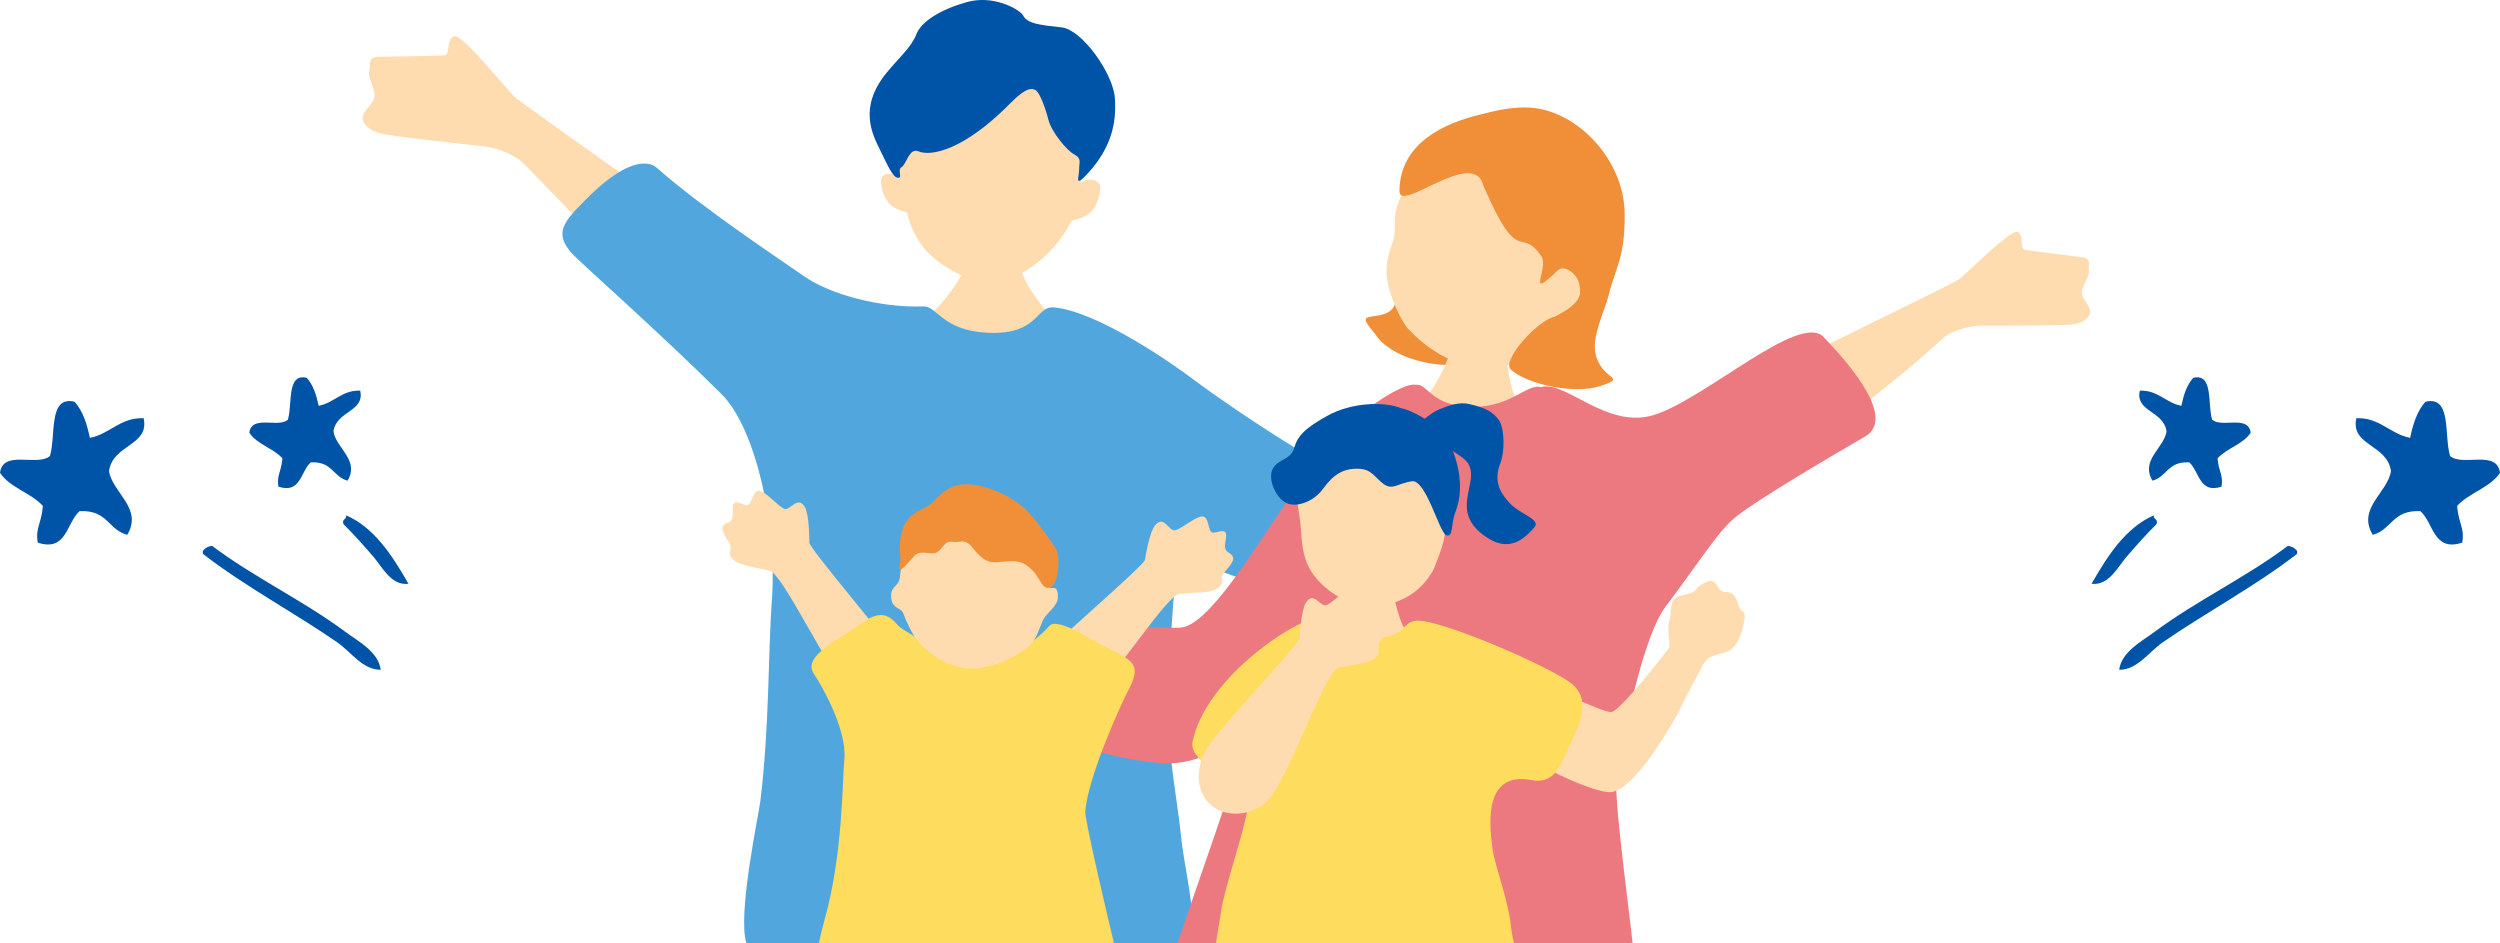 <?xml version="1.0" encoding="UTF-8"?>
<svg id="_レイヤー_2" data-name="レイヤー 2" xmlns="http://www.w3.org/2000/svg" viewBox="0 0 388.67 146.67">
  <defs>
    <style>
      .cls-1 {
        fill: #51a7dd;
      }

      .cls-2 {
        fill: #ed7980;
      }

      .cls-3 {
        fill-rule: evenodd;
      }

      .cls-3, .cls-4 {
        fill: #0054a7;
      }

      .cls-5 {
        fill: #ffdbb0;
      }

      .cls-6 {
        fill: #fedc5e;
      }

      .cls-7 {
        fill: #f18e38;
      }
    </style>
  </defs>
  <g id="_ダミー" data-name="ダミー">
    <g>
      <g>
        <path class="cls-5" d="M157.6,36.95c-.44,0-6.15.45-6.7.4-.21.92-.9,4.3-1.44,5.43-.54,1.13-3.71,5.97-7,7.62-8.97,6.6,28.93,4.12,22.64.55-2.53-2.16-5.91-6.95-6.41-9.17-.37-1.63-1.09-4.21-1.09-4.83Z"/>
        <g>
          <path class="cls-5" d="M168.02,28.43c1.15-9.39-1.25-20.86-12.81-21.56-11.56-.7-15.82,11.1-15.81,20.56-.51-.57-2.35-.81-2.44.74-.04.72.23,2.08,1.06,3.18.96,1.27,2.37,1.41,3,1.74.49,2.4,1.85,4.63,2.99,5.91,1.65,1.84,5.74,4.6,9.51,4.93,3.01.26,6.91-2.17,8.99-4.14,1.96-1.86,3.16-3.68,4.09-5.48.66-.25,1.94-.32,3.08-1.43.98-.96,1.77-3.73,1.14-4.4-.97-1.03-2.48-.34-2.8-.06Z"/>
          <path class="cls-4" d="M158.99,2.29c-.81-1.02-4.68-3.1-8.7-1.96-4.02,1.14-7.03,2.96-7.83,5.01s-2.77,3.7-4.64,5.99c-4.38,5.38-2.22,9.51-.98,12.02,1.24,2.52,1.97,4.24,2.77,4.29.79.05-.18-1.23.57-1.67.75-.43,1.16-3.06,2.61-2.44,1.9.81,7-.11,14.23-7.42,1.7-1.72,3.18-2.86,4.15-1.95.52.48,1.32,2.49,1.81,4.42.49,1.93,2.84,4.79,4.03,5.43s.76,1.18.76,2.36c0,1.18-.84,2.98,1.4.53,3.6-3.95,4.44-7.78,4.16-11.64-.28-3.86-5.1-10.64-8.26-11-3.17-.36-5.42-.52-6.07-1.96Z"/>
        </g>
        <path class="cls-5" d="M109.72,44.21c-3.2,3.01-6.13,2.46-9.29.06-4.02-3.05-18.53-18.45-19.2-19.04-1.14-1-3.6-2.22-6.12-2.5-2.52-.29-14.59-1.55-16.16-2.04-1.57-.49-2.84-1.51-2.51-2.69.34-1.18,1.72-1.9,1.79-3.09.07-1.2-1.15-3.01-.83-3.92.32-.91-.4-2.16,1.6-2.17,2-.01,8.95-.13,10.02-.2,1.07-.07.28-2.39,1.51-2.98,1.24-.59,8.05,8.09,9.44,9.38,1.39,1.28,29.07,20.65,30.84,22.23.67.59,2.92,3.2-1.09,6.98Z"/>
        <path class="cls-1" d="M183.61,130.08c-.43-5.57-3.38-18.54-1.67-30.7.8-5.74-.26-13.48,5.38-11.43,13.4,4.87,33.78,11.2,36.23,12.16,7.45,2.93,17.77-10.01,8.82-15.9-3.11-2.04-10.93-4.89-23.34-10.26-3.72-1.61-15.82-9.21-23.7-15.11-3.01-2.25-14.57-10.38-21.47-11.05-2.88-.28-2.29,4.34-10.4,3.94-6.93-.34-7.78-4.16-9.88-4.09-6.82.24-14.61-1.91-18.54-4.67-3.29-2.31-15.92-10.65-22.89-16.85-1.52-1.35-5.07-1.27-11.36,5.18-3.05,3.13-4.83,4.93-1.76,8.22,1.38,1.48,13.87,12.51,23.17,21.78,5.28,5.27,8.66,20.35,7.8,32.01-.58,7.86-.38,19.82-1.79,31.22-.27,2.18-3.61,17.82-2.16,22.13h69.19c.82-4.73-1.31-12.66-1.61-16.58Z"/>
      </g>
      <g>
        <path class="cls-5" d="M269.84,66.19c1.05,3.73,5.09,6.25,8.14,4.54,11.91-6.68,23.88-18.04,24.52-18.49,1.1-.77,3.37-1.6,5.61-1.61,2.24,0,12.94.04,14.36-.24,1.43-.28,2.64-1.05,2.46-2.12-.18-1.07-1.32-1.83-1.27-2.88.05-1.06,1.3-2.52,1.1-3.36-.19-.83.56-1.85-1.19-2.06-1.75-.2-7.83-.97-8.77-1.13s-.01-2.12-1.04-2.76c-1.03-.64-7.84,6.32-9.18,7.32-1.34.99-33.11,16.18-34.82,17.4-.64.46-.29,4.1.08,5.4Z"/>
        <path class="cls-7" d="M213.76,51.87c2.31,3.85,10,5.58,13.72,4.6,7.94-2.09-4.57-10.17-5.07-13.58-.37-2.49-2.41-1.95-5.22,1.15-.87.96,1.19,4.17-2.64,4.95-2.16.44-3.33-.04-.8,2.88Z"/>
        <path class="cls-5" d="M234.43,49.98c-.37-.02-7.56-.67-8.02-.75-.24.82-.45,3.94-.79,5-3.57,11.05-10.75,11.5-10.33,19.1.39,6.95,20.81,5.23,23.26-.42,2.17-5.01-4.15-8-4.33-18.43-.03-1.5.17-3.95.21-4.51Z"/>
        <path class="cls-5" d="M241.64,52.35c-4.21,4.25-9.37,5.57-13.17,4.6-3.8-.96-7.04-3.08-9.75-6.04-2.03-2.89-3.12-6.78-3.17-8.35-.04-1.44.27-3.06.84-4.53,1.33-3.44-1.15-4.01,3.19-10.54,1.32-1.98,8.59-10.78,18.97-8.74,9.12,1.79,11.91,24.71,3.09,33.6Z"/>
        <path class="cls-7" d="M230.62,28.87c-1.42-6.08-13.08,4.37-13.05.84.06-7.6,7.2-10.65,12.76-11.95,1.29-.3,4.6-1.31,7.97-.99,6.97.65,14.28,8.04,14.29,16.64.01,6.85-1.41,8.05-2.48,12.43-.55,2.24-2.6,6.36-2.09,8.98.88,4.47,5.21,3.66.9,5.16-4.08,1.41-11.57-.24-14.05-2.54-1.44-1.33,4.01-7.55,6.81-8.2,4.37-2.15,4.13-3.64,3.83-5.14-.29-1.51-2.32-3.05-3.34-2.06-5.07,4.9-1.3-.37-2.54-2.19-3.38-4.94-3.37,2.07-9.01-10.98Z"/>
        <path class="cls-2" d="M251.39,118.89c1.66-7.34,4.32-20.27,7.52-24.53,6.13-8.14,8.3-11.98,11.31-14.28,3.25-2.49,12.66-8.12,19.73-12.21,5.45-3.16-4.31-13.21-6.45-15.48-3.7-3.91-18.44,9.67-26.38,12.13-7.32,2.27-13.85-5.5-17.52-4.33,0,0,0,0,0,0-2.41-.67-4.96,3.69-12.09,2.98-5.19-.51-5.68-3.62-7.39-3.34-2.46-.56-11.7,6.27-14.75,10.53-1.2,1.67-4.43,6.03-5.33,7.68-5.06,7.27-12.24,19.42-16.61,19.54-3.52.1-8.15-.28-11.12-.28-3.81,0-6.88,18.06-3.82,18.96,4.77,1.39,8.57,2.13,12.4,2.4,5.51.39,10.46-3.57,11.62-2.48,1.05.98-3.47,12.83-9.46,30.49h70.77c-.96-8.98-3.22-24.14-2.4-27.78Z"/>
      </g>
      <g>
        <path class="cls-5" d="M210.48,87.08c.42,0,4.65-.17,5.18-.22.22.87.77,4.67,1.04,5.82.56,2.38,1.36,6.68,5.42,9.21-1.99,5.38-17.24,1.51-16.03-1.4,2.88-3.54,3.95-7.28,4.26-8.83.31-1.55.13-4,.13-4.58Z"/>
        <path class="cls-4" d="M218.96,67.1c1.26-.88,3.38-2.91,4.82-3.47,1.44-.57,3.01-1.19,4.66-.81,2.58.59,3.74,1.26,4.63,2.55.79,1.14,1,4.92.03,7.06-.93,2.95.59,4.64,1.61,5.79,1.45,1.63,4.85,2.52,3.89,3.69-2.81,3.44-5.25,3.07-7.39,1.68-6.89-4.47.23-9.5-3.88-12.46-4.11-2.96-4.76-2.48-8.37-4.02Z"/>
        <path class="cls-5" d="M204.73,90.02c2.96,3.34,6.84,4.59,9.98,4.13,2.94-.43,6.15-1.94,8.12-5.54.13-.24,1.34-3.22,1.63-4.63,1.82-8.99-1.81-21.77-14.16-19.95-9.51,1.4-9.5,9.05-8.24,16.48.46,2.73-.09,6.4,2.68,9.51Z"/>
        <path class="cls-4" d="M217.85,63.47c-2.6-1.09-7.71-.9-11.38,1.11-3.67,2.01-4.74,3.23-5.28,5.09s-2.43,1.63-3.3,3.18.44,4.54,2.06,5.34c1.61.79,4.3-.21,5.72-2.17,1.64-2.28,3.17-3.18,5.42-3.15,2.25.03,2.67,1.45,4.06,2.41,1.39.96,2.17-.14,4.35-.46,2.18-.33,4.27,7.96,5.33,8.38,1.13.45.74-1.81,1.43-3.56,1.73-4.38,0-9.28-1.37-11.5-1.38-2.21-5.39-4.38-7.03-4.67Z"/>
        <path class="cls-5" d="M259.55,100.57c.04-1.21-.42-2.72.03-4.34.45-1.62-.31-3.28,2.13-3.73,2.44-.46,1.78-1.07,2.64-1.53.86-.46,1.85-1.08,2.38-.22.53.85.95,1.34,1.47,1.29.52-.05,1.29.1,1.67.97s.54,1.75,1.02,2.01c.48.26.41,1.12.19,1.99-.22.87-.79,3.55-2.46,4.24-1.66.68-2.96.5-3.86,2.09-.14.24-3.65,6.9-3.92,7.61-.4.71-6.62,12.03-10.45,12.2-3.43.15-15.84-6.39-15.4-7.33.06-.17-2.78-9.14,1.09-9.61,3.87-.48,13.02,4.74,14.47,4.48,1.49-.27,9.01-9.97,9.01-10.11Z"/>
        <path class="cls-6" d="M234.98,144.6c-.47-4.97-2.54-9.6-2.98-12.91-.55-4.23-1.04-11.77,6.08-10.41,3.49.66,4.41-2.06,5.68-4.81,1.73-3.71,4.09-7.95-.02-10.62-4.85-3.15-19.67-9.38-23.28-9.36-2.81.02-1.55,2.84-7.31,2.65-3.74-.13-4.57-3.56-6.6-3.55-4.75.03-19.1,9.74-21.15,19.73-.75,3.63,8.98,7.04,8.52,10.53-.44,3.3-3.69,12.59-4.1,16.01-.08.68-.47,2.58-.78,4.82h46.36c-.21-.87-.37-1.6-.42-2.07Z"/>
        <path class="cls-5" d="M187.66,116.27c1.68-2.86,14.39-16.19,14.43-17.1.03-.91.22-4.33.92-5.45,1.21-1.96,2.28.75,3.24.35.96-.4,2.59-2.2,3.68-2.56,1.09-.36,1.2,1.1,1.7,1.98.51.88,2.05-.8,2.5.2.31.69-.4,2.34.65,2.83,1.05.49,1.14.87.59,1.92-.55,1.06-1.22,1.39-1.06,2.39.16,1-.11,1.16-.86,1.71-.75.55-3.24.84-5.34,1.24-2.1.41-7.53,16.91-11.1,20.77-1.8,1.95-6.7,3.21-9.4-.07-1.58-1.92-1.77-5.1.06-8.22Z"/>
      </g>
      <g>
        <path class="cls-5" d="M161.71,102.36c1.21-1.64,16.16-14.43,16.3-15.33.14-.9.72-4.28,1.54-5.31,1.43-1.8,2.18,1.01,3.18.72,1-.29,2.83-1.88,3.95-2.12,1.12-.23,1.06,1.23,1.46,2.16.4.93,2.13-.56,2.46.49.23.72-.67,2.27.32,2.88.98.61,1.03.99.37,1.98-.67.99-1.38,1.24-1.33,2.25.05,1.01-.24,1.14-1.05,1.6-.81.46-3.31.46-5.45.62-2.14.16-9.57,12.51-14.74,16.89-1.69,1.44-9.48-3.45-6.99-6.84Z"/>
        <path class="cls-5" d="M139.55,102.03c-.94-1.81-13.73-16.76-13.72-17.67,0-.91-.05-4.34-.69-5.49-1.13-2-2.31.66-3.25.22-.94-.44-2.5-2.3-3.57-2.7-1.07-.4-1.24,1.05-1.78,1.91-.54.86-2.01-.88-2.51.1-.34.67.31,2.35-.76,2.8-1.07.45-1.17.82-.67,1.9.51,1.08,1.17,1.44.96,2.43-.21.99.06,1.17.79,1.74.73.58,3.2.97,5.29,1.46,2.09.49,8.67,14.87,13.1,20.01,1.45,1.68,8.75-2.97,6.81-6.71Z"/>
        <path class="cls-6" d="M168.74,126.15c.3-5.04,5.38-16.39,6.77-19.01,2.42-4.55-.3-4.62-4.61-7.09-2.48-1.42-6.67-3.9-7.7-2.79-1.7,1.85-3.86,3.54-6.17,4.61-.8.37-5.24,1.07-9.24-.17-1.72-.53-6.23-3.01-7.85-4.17-.92-.66-2.1-3.54-6.01-.63-3.08,2.31-9.31,5.05-7.41,7.84,1.31,1.93,5.17,8.77,4.75,13.25-.32,3.48-.22,14.95-3.12,25.18-.37,1.32-.64,2.47-.82,3.49h45.86c-1.58-6.58-4.54-19.32-4.47-20.51Z"/>
        <g>
          <path class="cls-5" d="M142.53,99.43c2.77,3.43,6.56,4.83,9.54,4.46,2.98-.37,5.66-1.61,8.03-3.51,1.13-1.17,1.46-2.7,2.03-3.92.36-.77,1.16-1.43,1.54-1.92.34-.43.79-.99.8-1.59.06-2.41-1.16-1.12-1.29-1.65-.66-2.6-.06-2.42-2.7-7.51-.8-1.55-6.68-5.69-10.82-5.04-3.27.51-9.18,4.45-9.75,10.95-.12,1.43-1.35,1.41-1.37,2.81-.03,2.27,1.5,1.79,1.89,2.86.42,1.15,1.36,3.18,2.09,4.08Z"/>
          <path class="cls-7" d="M140,87.04c-.65,2.76.35,1.33,2.16-.63.91-.99,2.48-.11,3.37-.49,1.13-.48,1.15-1.97,2.68-1.67.89.18,1.8-.64,2.95.85,2.21,2.86,3.26,2.33,5.32,2.17,2.06-.16,2.93.26,4.13,1.5s1.5,3.28,2.88,2.42c1.04-.65,1.47-4.64.62-5.97-1.12-1.76-2.11-2.97-3.09-4.26s-2.85-3.44-6.83-4.87c-6.82-2.45-8.09,1.45-9.84,2.53s-5.02,1.4-4.36,8.42Z"/>
        </g>
      </g>
    </g>
    <g>
      <path class="cls-3" d="M53.82,80.12c4.33,1.9,7.1,6.12,9.68,10.64-2.7.32-4.05-2.6-5.45-4.21-1.53-1.77-3.08-3.52-4.62-5.03-.4-.82.51-.76.39-1.39Z"/>
      <g>
        <path class="cls-3" d="M59.19,104.13c-2.81.02-4.59-2.76-6.78-4.28-6.55-4.54-14.38-8.71-20.84-13.72-.12-.36-.04-.58.19-.7.23-.3.65-.48,1.21-.57,6.44,4.87,14.07,8.43,20.78,13.41,1.97,1.46,5.08,3.06,5.44,5.86Z"/>
        <path class="cls-3" d="M11.59,62.45c1.32,1.48,1.93,3.48,2.38,5.62,3.11-.58,4.7-3.19,8.36-3.05.96,4.3-4.81,4.02-5.38,8.22.52,3.38,5.32,5.78,2.83,9.91-3.01-.82-3.02-3.9-7.41-3.68-2.05,1.79-1.98,6.38-6.5,4.89-.39-2.35.56-2.87.8-5.7-1.82-2.03-5.2-2.87-6.67-5.16.49-3.65,5.79-.92,7.76-2.6.98-3.21-.31-9.43,3.83-8.44Z"/>
        <path class="cls-3" d="M47.7,58.75c1.02,1.14,1.49,2.69,1.84,4.34,2.4-.45,3.63-2.46,6.46-2.36.74,3.32-3.72,3.11-4.16,6.35.41,2.61,4.11,4.46,2.19,7.65-2.32-.64-2.33-3.02-5.72-2.85-1.58,1.39-1.53,4.93-5.02,3.78-.3-1.82.43-2.21.62-4.4-1.41-1.57-4.02-2.22-5.15-3.99.38-2.82,4.47-.71,5.99-2.01.76-2.48-.24-7.29,2.96-6.52Z"/>
      </g>
    </g>
    <g>
      <path class="cls-3" d="M334.85,80.12c-4.33,1.9-7.1,6.12-9.68,10.64,2.7.32,4.05-2.6,5.45-4.21,1.53-1.77,3.08-3.52,4.62-5.03.4-.82-.51-.76-.39-1.39Z"/>
      <g>
        <path class="cls-3" d="M329.47,104.13c2.81.02,4.59-2.76,6.78-4.28,6.55-4.54,14.38-8.71,20.84-13.72.12-.36.04-.58-.19-.7-.23-.3-.65-.48-1.21-.57-6.44,4.87-14.07,8.43-20.78,13.41-1.97,1.46-5.08,3.06-5.44,5.86Z"/>
        <path class="cls-3" d="M377.08,62.45c-1.32,1.48-1.93,3.48-2.38,5.62-3.11-.58-4.7-3.19-8.36-3.05-.96,4.3,4.81,4.02,5.38,8.22-.52,3.38-5.32,5.78-2.83,9.91,3.01-.82,3.02-3.9,7.41-3.68,2.05,1.79,1.98,6.38,6.5,4.89.39-2.35-.56-2.87-.8-5.7,1.82-2.03,5.2-2.87,6.67-5.16-.49-3.65-5.79-.92-7.76-2.6-.98-3.21.31-9.43-3.83-8.44Z"/>
        <path class="cls-3" d="M340.97,58.75c-1.02,1.14-1.49,2.69-1.84,4.34-2.4-.45-3.63-2.46-6.46-2.36-.74,3.32,3.72,3.11,4.16,6.35-.41,2.61-4.11,4.46-2.19,7.65,2.32-.64,2.33-3.02,5.72-2.85,1.58,1.39,1.53,4.93,5.02,3.78.3-1.82-.43-2.21-.62-4.4,1.41-1.57,4.02-2.22,5.15-3.99-.38-2.82-4.47-.71-5.99-2.01-.76-2.48.24-7.29-2.96-6.52Z"/>
      </g>
    </g>
  </g>
</svg>